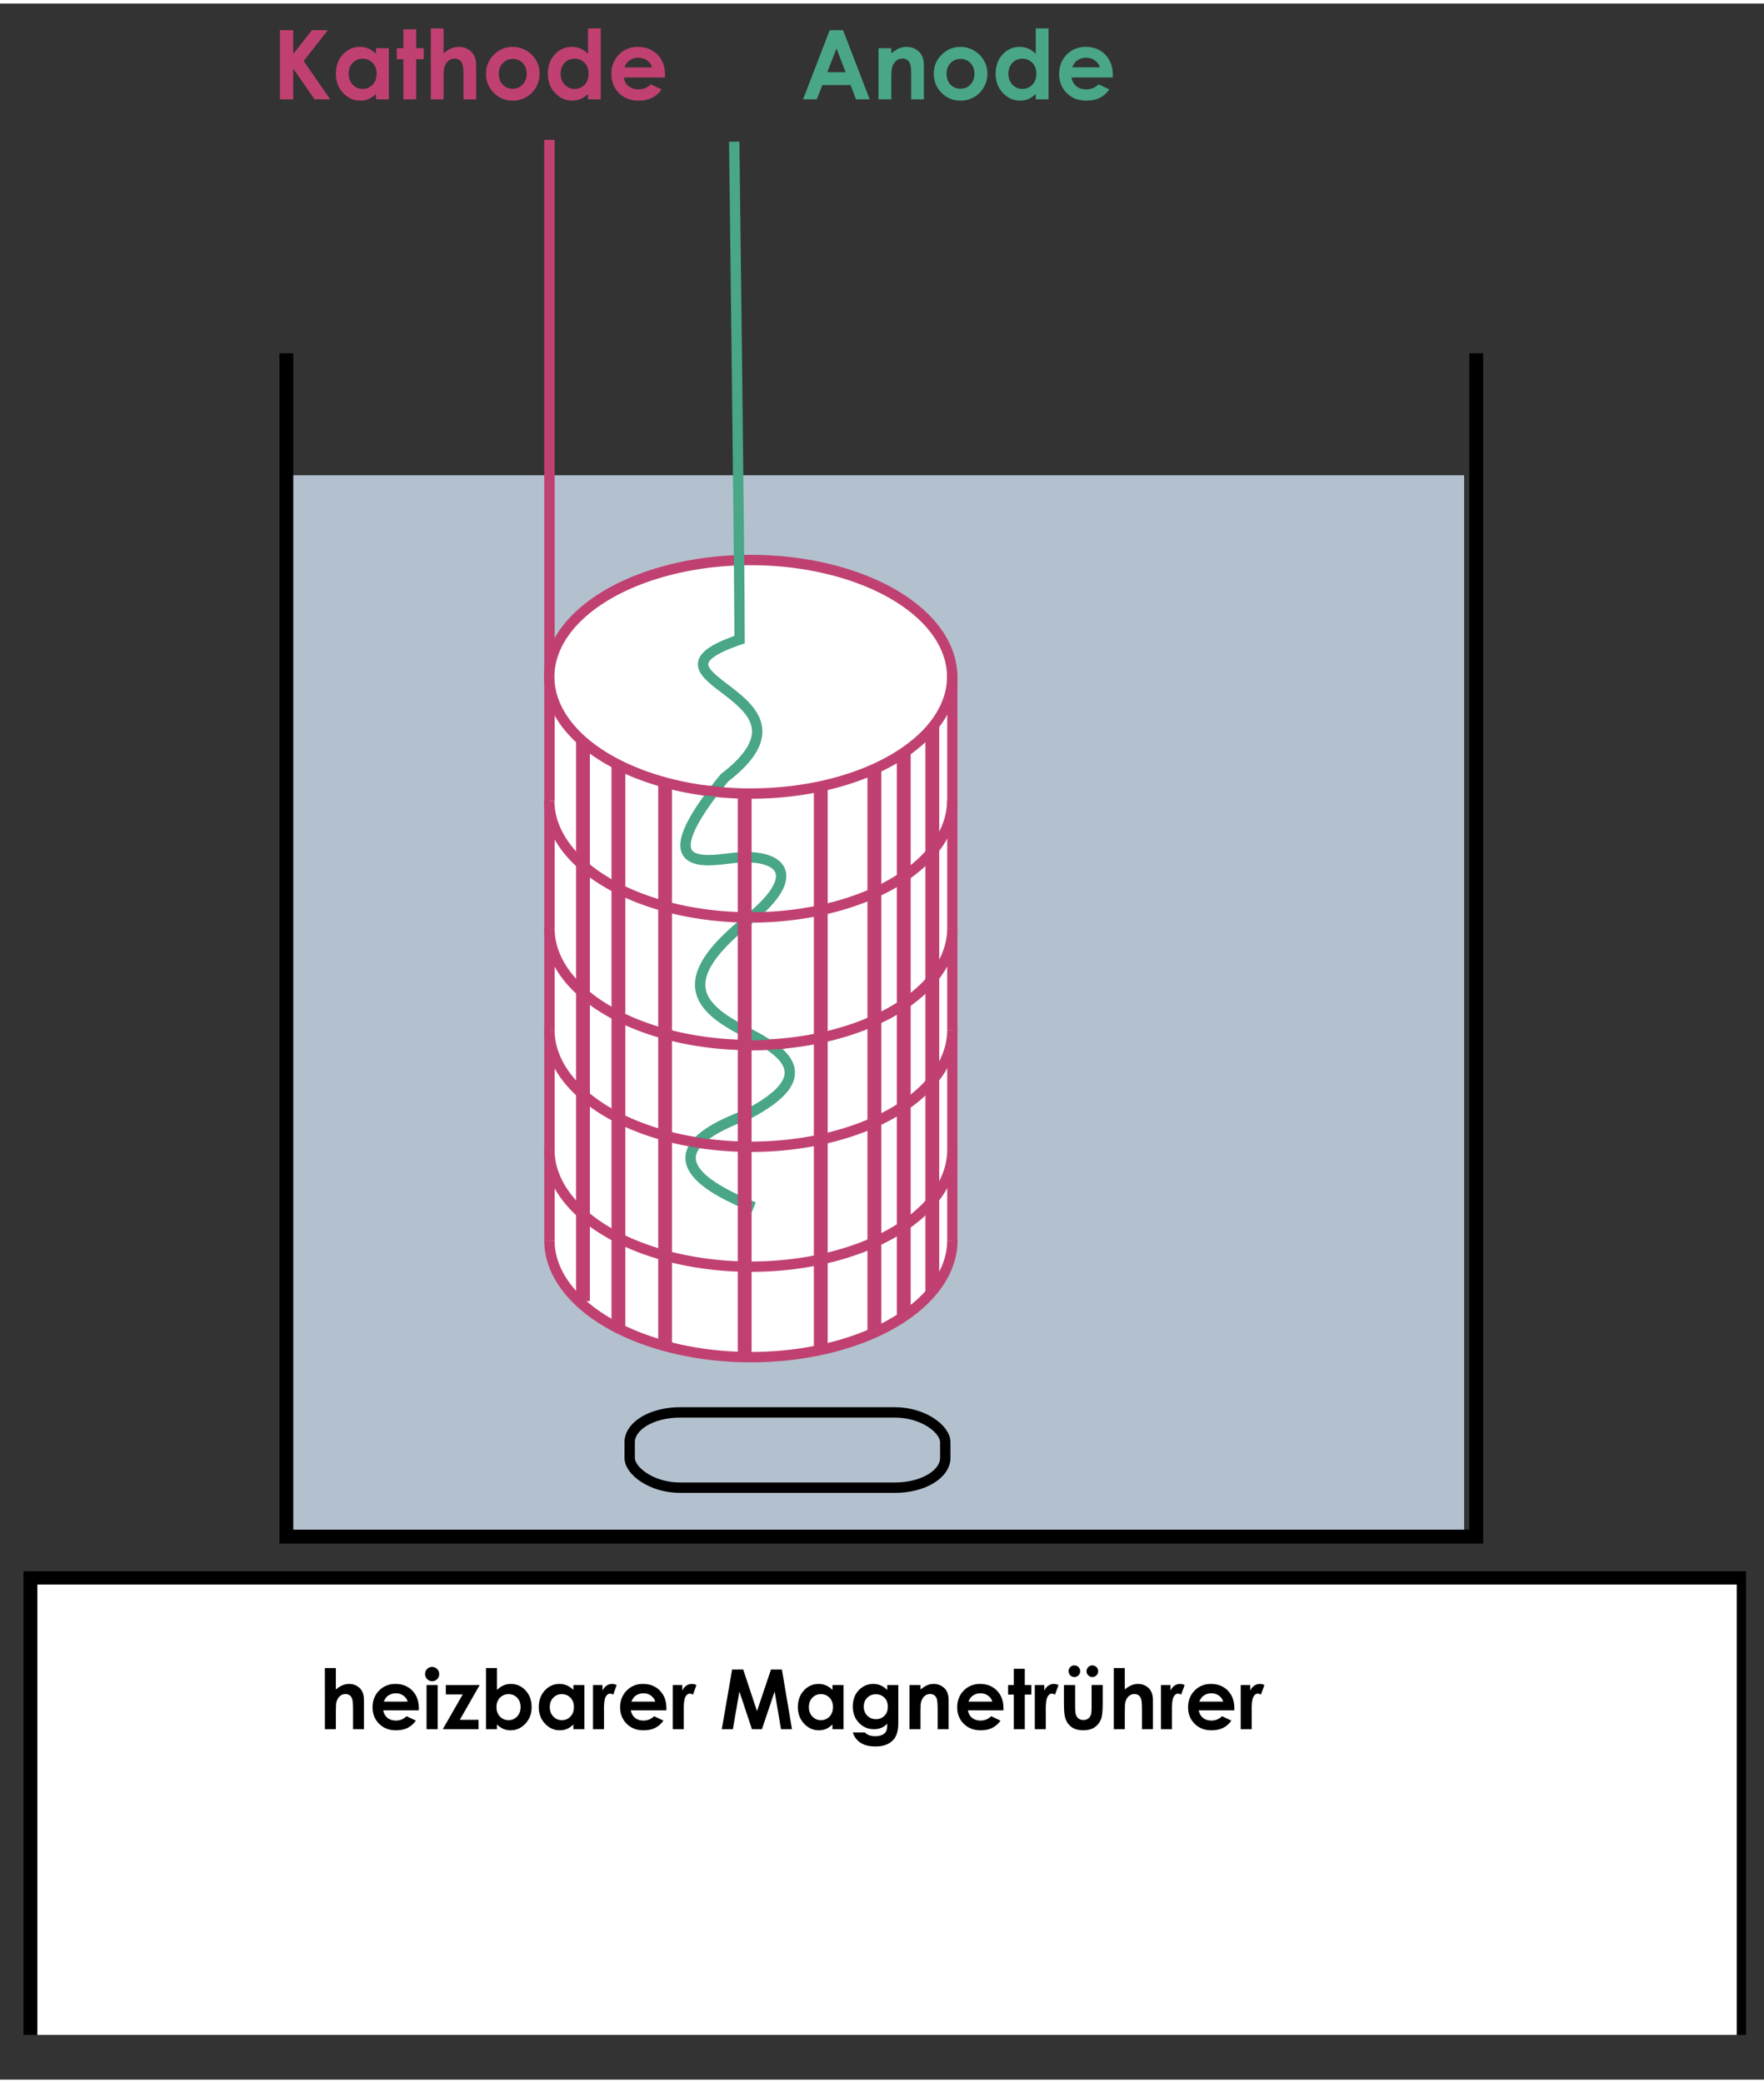 <?xml version="1.0" encoding="UTF-8" standalone="no"?>
<svg
   xmlns:svg="http://www.w3.org/2000/svg"
   xmlns="http://www.w3.org/2000/svg"
   version="1.1"
   width="255.12"
   height="301.18"
   viewBox="0 0 255 300"
   id="svg2">
  <rect x="0" y="0" width="255" height="300" fill="#333333" stroke="none"/>
  <defs
     id="defs4" />
  <g
     transform="translate(0,-0.001)"
     id="layer1">
    <path
       d="m 41.65,68.161 170.002,0 0,153.003 -170.002,0 0,-153.003 z"
       id="rect2852"
       style="fill:#b3c1ce;fill-opacity:1;stroke:none" />
    <rect
       width="57.806"
       height="81.671"
       x="79.412"
       y="98.005"
       id="rect4043"
       style="fill:#ffffff;fill-opacity:1;stroke:none" />
    <rect
       width="2"
       height="171.993"
       x="40.396"
       y="50.533"
       id="rect3674"
       style="fill:#000000;fill-opacity:1;stroke:none" />
    <rect
       width="2"
       height="171.993"
       x="212.398"
       y="50.533"
       id="rect3674-4"
       style="fill:#000000;fill-opacity:1;stroke:none" />
    <rect
       width="170.4"
       height="2"
       x="42.123"
       y="220.526"
       id="rect3674-4-0"
       style="fill:#000000;fill-opacity:1;stroke:none" />
    <rect
       width="1.508"
       height="159.047"
       x="78.672"
       y="19.69"
       id="rect3720"
       style="fill:#c04171;fill-opacity:1;stroke:none" />
    <path
       d="m 136.125,97.831 a 29.125,16.875 0 1 1 -58.25,0 29.125,16.875 0 1 1 58.25,0 z"
       transform="translate(1.523,-0.55)"
       id="path3722"
       style="fill:#ffffff;fill-opacity:1;stroke:#c04171;stroke-width:1.5;stroke-miterlimit:4;stroke-opacity:1;stroke-dasharray:none" />
    <path
       d="m 136.125,97.831 a 29.125,16.875 0 1 1 -58.25,-10e-7"
       transform="translate(1.523,17.35)"
       id="path3722-4"
       style="fill:#ffffff;fill-opacity:1;stroke:#c04171;stroke-width:1.5;stroke-miterlimit:4;stroke-opacity:1;stroke-dasharray:none" />
    <rect
       width="1.477"
       height="82.1"
       x="136.929"
       y="96.739"
       id="rect3720-8-8-2-4-5-5-1-1"
       style="fill:#c04171;fill-opacity:1;stroke:none" />
    <path
       d="m 136.125,97.831 a 29.125,16.875 0 1 1 -58.25,-10e-7"
       transform="translate(1.548,80.888)"
       id="path3722-4-5-2-7-6"
       style="fill:#ffffff;fill-opacity:1;stroke:#c04171;stroke-width:1.5;stroke-miterlimit:4;stroke-opacity:1;stroke-dasharray:none" />
    <path
       d="m 136.125,97.831 a 29.125,16.875 0 1 1 -58.25,-10e-7"
       transform="translate(1.548,67.813)"
       id="path3722-4-5-2-7"
       style="fill:#ffffff;fill-opacity:1;stroke:#c04171;stroke-width:1.5;stroke-miterlimit:4;stroke-opacity:1;stroke-dasharray:none" />
    <path
       d="m 136.125,97.831 a 29.125,16.875 0 1 1 -58.25,-10e-7"
       transform="translate(1.548,50.488)"
       id="path3722-4-5-2"
       style="fill:#ffffff;fill-opacity:1;stroke:#c04171;stroke-width:1.5;stroke-miterlimit:4;stroke-opacity:1;stroke-dasharray:none" />
    <path
       d="m 136.125,97.831 a 29.125,16.875 0 1 1 -58.25,-10e-7"
       transform="translate(1.548,35.788)"
       id="path3722-4-5"
       style="fill:#ffffff;fill-opacity:1;stroke:#c04171;stroke-width:1.5;stroke-miterlimit:4;stroke-opacity:1;stroke-dasharray:none" />
    <rect
       width="2"
       height="80.953"
       x="125.398"
       y="110.76"
       id="rect3720-8-8-2-4-5-5"
       style="fill:#c04171;fill-opacity:1;stroke:none" />
    <rect
       width="2"
       height="81.328"
       x="117.648"
       y="113.135"
       id="rect3720-8-8-2-4-5"
       style="fill:#c04171;fill-opacity:1;stroke:none" />
    <rect
       width="2"
       height="81.266"
       x="95.148"
       y="112.573"
       id="rect3720-8-8-2"
       style="fill:#c04171;fill-opacity:1;stroke:none" />
    <rect
       width="2"
       height="81.516"
       x="88.398"
       y="110.023"
       id="rect3720-8-8"
       style="fill:#c04171;fill-opacity:1;stroke:none" />
    <path
       d="m 83.273,106.448 2,0.616 0,80.437 -2,0 0,-81.053 z"
       id="rect3720-8"
       style="fill:#c04171;fill-opacity:1;stroke:none" />
    <rect
       width="2"
       height="81.312"
       x="129.648"
       y="108.323"
       id="rect3720-8-8-2-4-5-5-1"
       style="fill:#c04171;fill-opacity:1;stroke:none" />
    <path
       d="m 133.773,104.959 2,-0.619 0,81.07 -2,1.146 0,-81.596 z"
       id="rect3720-8-8-2-4-5-5-1-7"
       style="fill:#c04171;fill-opacity:1;stroke:none" />
    <rect
       width="45.625"
       height="10.875"
       rx="7.25"
       ry="4.312"
       x="91.023"
       y="203.581"
       id="rect4095"
       style="fill:none;stroke:#000000;stroke-width:1.5;stroke-miterlimit:4;stroke-opacity:1;stroke-dasharray:none;stroke-dashoffset:0" />
    <rect
       width="245.67"
       height="2"
       x="5.088"
       y="226.536"
       id="rect3674-4-0-2"
       style="fill:#000000;fill-opacity:1;stroke:none" />
    <rect
       width="2"
       height="66.999"
       x="250.398"
       y="226.536"
       id="rect3674-4-2"
       style="fill:#000000;fill-opacity:1;stroke:none" />
    <rect
       width="245.714"
       height="65.078"
       x="5.345"
       y="228.454"
       id="rect4171"
       style="fill:#ffffff;fill-opacity:1;stroke:none" />
    <rect
       width="2"
       height="66.999"
       x="3.398"
       y="226.536"
       id="rect3674-4-2-1"
       style="fill:#000000;fill-opacity:1;stroke:none" />
    <path
       d="m 108.966,173.93 c -5.701,-2.342 -16.82,-7.562 -0.972,-13.391 10.43,-5.392 5.745,-8.971 -0.088,-11.888 -7.275,-3.637 -10.506,-7.607 0.177,-16.175 8.485,-6.806 4.529,-9.729 -2.033,-9.016 -4.066,0.442 -12.64,2.21 -1.326,-11.579 15.89,-12.158 -14.737,-14.204 2.189,-19.973 0,-10.28 -0.775,-71.951 -0.775,-71.951"
       id="path4051-3"
       style="fill:none;stroke:#49a687;stroke-width:1.5;stroke-linecap:butt;stroke-linejoin:miter;stroke-miterlimit:4;stroke-opacity:1;stroke-dasharray:none" />
    <rect
       width="3.219"
       height="1.457"
       x="102.132"
       y="101.885"
       transform="matrix(0.994,0.108,0,1,0,0)"
       id="rect4163"
       style="fill:#c04171;fill-opacity:1;stroke:none" />
    <rect
       width="4.668"
       height="1.406"
       x="105.965"
       y="131.276"
       id="rect4165"
       style="fill:#c04171;fill-opacity:1;stroke:none" />
    <rect
       width="4.946"
       height="1.437"
       x="97.962"
       y="155.066"
       transform="matrix(0.999,-0.05,0.068,0.998,0,0)"
       id="rect4169"
       style="fill:#c04171;fill-opacity:1;stroke:none" />
    <rect
       width="2.696"
       height="1.45"
       x="123.091"
       y="146.982"
       transform="matrix(0.989,0.149,-0.149,0.989,0,0)"
       id="rect4173"
       style="fill:#c04171;fill-opacity:1;stroke:none" />
    <rect
       width="2"
       height="81.266"
       x="106.648"
       y="114.198"
       id="rect3720-8-8-2-4"
       style="fill:#c04171;fill-opacity:1;stroke:none" />
    <g
       transform="translate(321.148,-38)"
       id="flowRoot4175"
       style="font-size:15px;font-style:normal;font-variant:normal;font-weight:normal;font-stretch:normal;text-align:start;line-height:125%;writing-mode:lr-tb;text-anchor:start;fill:#000000;fill-opacity:1;stroke:none;font-family:Times New Roman;-inkscape-font-specification:Times New Roman">
      <path
         d="m -274.186,278.519 1.588,0 0,3.105 c 0.312,-0.27 0.627,-0.472 0.943,-0.606 0.316,-0.135 0.637,-0.202 0.961,-0.202 0.633,0 1.166,0.219 1.6,0.656 0.371,0.379 0.557,0.936 0.557,1.67 l 0,4.213 -1.576,0 0,-2.795 c -1e-5,-0.738 -0.035,-1.238 -0.105,-1.5 -0.07,-0.262 -0.19,-0.457 -0.36,-0.586 -0.17,-0.129 -0.38,-0.193 -0.63,-0.193 -0.324,10e-6 -0.603,0.107 -0.835,0.322 -0.232,0.215 -0.394,0.508 -0.483,0.879 -0.047,0.191 -0.07,0.629 -0.07,1.312 l 0,2.561 -1.588,0 z"
         id="path4239"
         style="font-size:12px;font-weight:bold;font-family:Century Gothic;-inkscape-font-specification:Century Gothic Bold" />
      <path
         d="m -260.609,284.63 -5.139,0 c 0.074,0.453 0.272,0.813 0.595,1.081 0.322,0.268 0.733,0.401 1.233,0.401 0.598,0 1.111,-0.209 1.541,-0.627 l 1.348,0.633 c -0.336,0.477 -0.738,0.829 -1.207,1.058 -0.469,0.229 -1.025,0.343 -1.67,0.343 -1,0 -1.814,-0.315 -2.443,-0.946 -0.629,-0.631 -0.943,-1.421 -0.943,-2.37 0,-0.973 0.313,-1.78 0.94,-2.423 0.627,-0.643 1.413,-0.964 2.358,-0.964 1.004,0 1.82,0.321 2.449,0.964 0.629,0.643 0.943,1.491 0.943,2.546 z m -1.605,-1.26 c -0.105,-0.355 -0.313,-0.645 -0.624,-0.867 -0.311,-0.223 -0.671,-0.334 -1.081,-0.334 -0.445,10e-6 -0.836,0.125 -1.172,0.375 -0.211,0.156 -0.406,0.432 -0.586,0.826 z"
         id="path4241"
         style="font-size:12px;font-weight:bold;font-family:Century Gothic;-inkscape-font-specification:Century Gothic Bold" />
      <path
         d="m -258.682,278.355 c 0.281,1e-5 0.522,0.102 0.724,0.305 0.201,0.203 0.302,0.449 0.302,0.738 0,0.285 -0.1,0.528 -0.299,0.729 -0.199,0.201 -0.438,0.302 -0.715,0.302 -0.285,0 -0.528,-0.103 -0.729,-0.308 -0.201,-0.205 -0.302,-0.454 -0.302,-0.747 0,-0.281 0.1,-0.521 0.299,-0.721 0.199,-0.199 0.439,-0.299 0.721,-0.299 z m -0.803,2.625 1.605,0 0,6.375 -1.605,0 z"
         id="path4243"
         style="font-size:12px;font-weight:bold;font-family:Century Gothic;-inkscape-font-specification:Century Gothic Bold" />
      <path
         d="m -256.701,280.98 4.893,0 -2.871,5.021 2.707,0 0,1.354 -5.168,0 2.883,-5.021 -2.443,0 z"
         id="path4245"
         style="font-size:12px;font-weight:bold;font-family:Century Gothic;-inkscape-font-specification:Century Gothic Bold" />
      <path
         d="m -249.307,278.519 0,3.164 c 0.289,-0.289 0.602,-0.506 0.938,-0.65 0.336,-0.145 0.695,-0.217 1.078,-0.217 0.832,0 1.539,0.314 2.121,0.943 0.582,0.629 0.873,1.436 0.873,2.42 -10e-6,0.949 -0.301,1.743 -0.902,2.382 -0.602,0.639 -1.314,0.958 -2.139,0.958 -0.367,0 -0.709,-0.065 -1.025,-0.196 -0.316,-0.131 -0.631,-0.345 -0.943,-0.642 l 0,0.674 -1.588,0 0,-8.836 z m 1.682,3.773 c -0.504,0 -0.922,0.172 -1.254,0.516 -0.332,0.344 -0.498,0.793 -0.498,1.348 -1e-5,0.566 0.166,1.024 0.498,1.374 0.332,0.35 0.75,0.524 1.254,0.524 0.488,0 0.899,-0.178 1.233,-0.533 0.334,-0.355 0.501,-0.809 0.501,-1.359 -10e-6,-0.547 -0.164,-0.995 -0.492,-1.345 -0.328,-0.35 -0.742,-0.524 -1.242,-0.524 z"
         id="path4247"
         style="font-size:12px;font-weight:bold;font-family:Century Gothic;-inkscape-font-specification:Century Gothic Bold" />
      <path
         d="m -238.262,280.98 1.594,0 0,6.375 -1.594,0 0,-0.674 c -0.312,0.297 -0.626,0.511 -0.94,0.642 -0.314,0.131 -0.655,0.196 -1.022,0.196 -0.824,0 -1.537,-0.319 -2.139,-0.958 -0.602,-0.639 -0.902,-1.433 -0.902,-2.382 -10e-6,-0.984 0.291,-1.791 0.873,-2.42 0.582,-0.629 1.289,-0.943 2.121,-0.943 0.383,0 0.742,0.072 1.078,0.217 0.336,0.145 0.646,0.361 0.932,0.65 z m -1.682,1.312 c -0.496,0 -0.908,0.175 -1.236,0.524 -0.328,0.35 -0.492,0.798 -0.492,1.345 -10e-6,0.551 0.167,1.004 0.501,1.359 0.334,0.355 0.745,0.533 1.233,0.533 0.504,0 0.922,-0.175 1.254,-0.524 0.332,-0.35 0.498,-0.808 0.498,-1.374 0,-0.555 -0.166,-1.004 -0.498,-1.348 -0.332,-0.344 -0.752,-0.516 -1.26,-0.516 z"
         id="path4249"
         style="font-size:12px;font-weight:bold;font-family:Century Gothic;-inkscape-font-specification:Century Gothic Bold" />
      <path
         d="m -235.426,280.98 1.371,0 0,0.803 c 0.148,-0.316 0.346,-0.557 0.592,-0.721 0.246,-0.164 0.516,-0.246 0.809,-0.246 0.207,0 0.424,0.055 0.65,0.164 l -0.498,1.377 c -0.188,-0.094 -0.342,-0.141 -0.463,-0.141 -0.246,0 -0.454,0.152 -0.624,0.457 -0.17,0.305 -0.255,0.902 -0.255,1.793 l 0.006,0.311 0,2.578 -1.588,0 z"
         id="path4251"
         style="font-size:12px;font-weight:bold;font-family:Century Gothic;-inkscape-font-specification:Century Gothic Bold" />
      <path
         d="m -224.82,284.63 -5.139,0 c 0.074,0.453 0.272,0.813 0.595,1.081 0.322,0.268 0.733,0.401 1.233,0.401 0.598,0 1.111,-0.209 1.541,-0.627 l 1.348,0.633 c -0.336,0.477 -0.738,0.829 -1.207,1.058 -0.469,0.229 -1.025,0.343 -1.67,0.343 -1,0 -1.814,-0.315 -2.443,-0.946 -0.629,-0.631 -0.943,-1.421 -0.943,-2.37 0,-0.973 0.313,-1.78 0.94,-2.423 0.627,-0.643 1.413,-0.964 2.358,-0.964 1.004,0 1.82,0.321 2.449,0.964 0.629,0.643 0.943,1.491 0.943,2.546 z m -1.605,-1.26 c -0.105,-0.355 -0.313,-0.645 -0.624,-0.867 -0.311,-0.223 -0.671,-0.334 -1.081,-0.334 -0.445,10e-6 -0.836,0.125 -1.172,0.375 -0.211,0.156 -0.406,0.432 -0.586,0.826 z"
         id="path4253"
         style="font-size:12px;font-weight:bold;font-family:Century Gothic;-inkscape-font-specification:Century Gothic Bold" />
      <path
         d="m -223.895,280.98 1.371,0 0,0.803 c 0.148,-0.316 0.346,-0.557 0.592,-0.721 0.246,-0.164 0.516,-0.246 0.809,-0.246 0.207,0 0.424,0.055 0.65,0.164 l -0.498,1.377 c -0.188,-0.094 -0.342,-0.141 -0.463,-0.141 -0.246,0 -0.454,0.152 -0.624,0.457 -0.17,0.305 -0.255,0.902 -0.255,1.793 l 0.006,0.311 0,2.578 -1.588,0 z"
         id="path4255"
         style="font-size:12px;font-weight:bold;font-family:Century Gothic;-inkscape-font-specification:Century Gothic Bold" />
      <path
         d="m -215.316,278.736 1.605,0 1.992,6.012 2.021,-6.012 1.582,0 1.453,8.619 -1.582,0 -0.926,-5.443 -1.834,5.443 -1.447,0 -1.811,-5.443 -0.943,5.443 -1.6,0 z"
         id="path4257"
         style="font-size:12px;font-weight:bold;font-family:Century Gothic;-inkscape-font-specification:Century Gothic Bold" />
      <path
         d="m -200.809,280.98 1.594,0 0,6.375 -1.594,0 0,-0.674 c -0.313,0.297 -0.626,0.511 -0.94,0.642 -0.314,0.131 -0.655,0.196 -1.022,0.196 -0.824,0 -1.537,-0.319 -2.139,-0.958 -0.602,-0.639 -0.902,-1.433 -0.902,-2.382 0,-0.984 0.291,-1.791 0.873,-2.42 0.582,-0.629 1.289,-0.943 2.121,-0.943 0.383,0 0.742,0.072 1.078,0.217 0.336,0.145 0.646,0.361 0.932,0.65 z m -1.682,1.312 c -0.496,0 -0.908,0.175 -1.236,0.524 -0.328,0.35 -0.492,0.798 -0.492,1.345 0,0.551 0.167,1.004 0.501,1.359 0.334,0.355 0.745,0.533 1.233,0.533 0.504,0 0.922,-0.175 1.254,-0.524 0.332,-0.35 0.498,-0.808 0.498,-1.374 -1e-5,-0.555 -0.166,-1.004 -0.498,-1.348 -0.332,-0.344 -0.752,-0.516 -1.26,-0.516 z"
         id="path4259"
         style="font-size:12px;font-weight:bold;font-family:Century Gothic;-inkscape-font-specification:Century Gothic Bold" />
      <path
         d="m -192.887,280.98 1.594,0 0,5.461 c -1e-5,1.078 -0.217,1.871 -0.65,2.379 -0.582,0.688 -1.459,1.031 -2.631,1.031 -0.625,0 -1.15,-0.078 -1.576,-0.234 -0.426,-0.156 -0.785,-0.386 -1.078,-0.688 -0.293,-0.303 -0.51,-0.671 -0.65,-1.104 l 1.764,0 c 0.156,0.18 0.357,0.315 0.604,0.407 0.246,0.092 0.537,0.138 0.873,0.138 0.43,0 0.775,-0.066 1.037,-0.199 0.262,-0.133 0.446,-0.305 0.554,-0.516 0.107,-0.211 0.161,-0.574 0.161,-1.09 -0.281,0.281 -0.576,0.483 -0.885,0.606 -0.309,0.123 -0.658,0.185 -1.049,0.185 -0.855,0 -1.578,-0.309 -2.168,-0.926 -0.59,-0.617 -0.885,-1.398 -0.885,-2.344 0,-1.012 0.312,-1.824 0.938,-2.438 0.566,-0.555 1.242,-0.832 2.027,-0.832 0.367,0 0.714,0.067 1.04,0.202 0.326,0.135 0.653,0.356 0.981,0.665 z m -1.658,1.33 c -0.504,0 -0.92,0.169 -1.248,0.507 -0.328,0.338 -0.492,0.763 -0.492,1.274 0,0.531 0.168,0.967 0.504,1.307 0.336,0.34 0.758,0.51 1.266,0.51 0.496,0 0.905,-0.166 1.228,-0.498 0.322,-0.332 0.483,-0.768 0.483,-1.307 0,-0.531 -0.162,-0.963 -0.486,-1.295 -0.324,-0.332 -0.742,-0.498 -1.254,-0.498 z"
         id="path4261"
         style="font-size:12px;font-weight:bold;font-family:Century Gothic;-inkscape-font-specification:Century Gothic Bold" />
      <path
         d="m -189.676,280.98 1.594,0 0,0.65 c 0.363,-0.305 0.692,-0.517 0.987,-0.636 0.295,-0.119 0.597,-0.179 0.905,-0.179 0.633,0 1.17,0.221 1.611,0.662 0.371,0.375 0.557,0.93 0.557,1.664 l 0,4.213 -1.582,0 0,-2.795 c 0,-0.762 -0.034,-1.268 -0.103,-1.518 -0.068,-0.25 -0.188,-0.44 -0.357,-0.571 -0.17,-0.131 -0.38,-0.196 -0.63,-0.196 -0.324,10e-6 -0.603,0.108 -0.835,0.325 -0.232,0.217 -0.394,0.517 -0.483,0.899 -0.047,0.199 -0.07,0.631 -0.07,1.295 l 0,2.561 -1.594,0 z"
         id="path4263"
         style="font-size:12px;font-weight:bold;font-family:Century Gothic;-inkscape-font-specification:Century Gothic Bold" />
      <path
         d="m -176.094,284.63 -5.139,0 c 0.074,0.453 0.272,0.813 0.595,1.081 0.322,0.268 0.733,0.401 1.233,0.401 0.598,0 1.111,-0.209 1.541,-0.627 l 1.348,0.633 c -0.336,0.477 -0.738,0.829 -1.207,1.058 -0.469,0.229 -1.025,0.343 -1.67,0.343 -1,0 -1.814,-0.315 -2.443,-0.946 -0.629,-0.631 -0.943,-1.421 -0.943,-2.37 0,-0.973 0.313,-1.78 0.94,-2.423 0.627,-0.643 1.413,-0.964 2.358,-0.964 1.004,0 1.82,0.321 2.449,0.964 0.629,0.643 0.943,1.491 0.943,2.546 z m -1.605,-1.26 c -0.105,-0.355 -0.313,-0.645 -0.624,-0.867 -0.311,-0.223 -0.671,-0.334 -1.081,-0.334 -0.445,10e-6 -0.836,0.125 -1.172,0.375 -0.211,0.156 -0.406,0.432 -0.586,0.826 z"
         id="path4265"
         style="font-size:12px;font-weight:bold;font-family:Century Gothic;-inkscape-font-specification:Century Gothic Bold" />
      <path
         d="m -174.6,278.63 1.594,0 0,2.35 0.949,0 0,1.377 -0.949,0 0,4.998 -1.594,0 0,-4.998 -0.82,0 0,-1.377 0.82,0 z"
         id="path4267"
         style="font-size:12px;font-weight:bold;font-family:Century Gothic;-inkscape-font-specification:Century Gothic Bold" />
      <path
         d="m -171.559,280.98 1.371,0 0,0.803 c 0.148,-0.316 0.346,-0.557 0.592,-0.721 0.246,-0.164 0.516,-0.246 0.809,-0.246 0.207,0 0.424,0.055 0.65,0.164 l -0.498,1.377 c -0.188,-0.094 -0.342,-0.141 -0.463,-0.141 -0.246,0 -0.454,0.152 -0.624,0.457 -0.17,0.305 -0.255,0.902 -0.255,1.793 l 0.006,0.311 0,2.578 -1.588,0 z"
         id="path4269"
         style="font-size:12px;font-weight:bold;font-family:Century Gothic;-inkscape-font-specification:Century Gothic Bold" />
      <path
         d="m -167.346,280.98 1.617,0 0,3.07 c 0,0.598 0.041,1.013 0.123,1.245 0.082,0.232 0.214,0.413 0.396,0.542 0.182,0.129 0.405,0.193 0.671,0.193 0.266,0 0.491,-0.064 0.677,-0.19 0.186,-0.127 0.323,-0.313 0.413,-0.56 0.066,-0.184 0.1,-0.576 0.1,-1.178 l 0,-3.123 1.605,0 0,2.701 c -1e-5,1.113 -0.088,1.875 -0.264,2.285 -0.215,0.5 -0.531,0.884 -0.949,1.151 -0.418,0.268 -0.949,0.401 -1.594,0.401 -0.699,0 -1.265,-0.156 -1.696,-0.469 -0.432,-0.312 -0.735,-0.748 -0.911,-1.307 -0.125,-0.387 -0.188,-1.09 -0.188,-2.109 z m 1.506,-2.842 c 0.234,10e-6 0.434,0.082 0.598,0.246 0.164,0.164 0.246,0.361 0.246,0.592 -1e-5,0.234 -0.082,0.434 -0.246,0.598 -0.164,0.164 -0.363,0.246 -0.598,0.246 -0.23,10e-6 -0.428,-0.082 -0.592,-0.246 -0.164,-0.164 -0.246,-0.363 -0.246,-0.598 -1e-5,-0.23 0.082,-0.428 0.246,-0.592 0.164,-0.164 0.361,-0.246 0.592,-0.246 z m 2.596,0 c 0.234,10e-6 0.434,0.082 0.598,0.246 0.164,0.164 0.246,0.361 0.246,0.592 -1e-5,0.234 -0.082,0.434 -0.246,0.598 -0.164,0.164 -0.363,0.246 -0.598,0.246 -0.23,10e-6 -0.428,-0.082 -0.592,-0.246 -0.164,-0.164 -0.246,-0.363 -0.246,-0.598 -1e-5,-0.23 0.082,-0.428 0.246,-0.592 0.164,-0.164 0.361,-0.246 0.592,-0.246 z"
         id="path4271"
         style="font-size:12px;font-weight:bold;font-family:Century Gothic;-inkscape-font-specification:Century Gothic Bold" />
      <path
         d="m -160.139,278.519 1.588,0 0,3.105 c 0.312,-0.27 0.627,-0.472 0.943,-0.606 0.316,-0.135 0.637,-0.202 0.961,-0.202 0.633,0 1.166,0.219 1.6,0.656 0.371,0.379 0.557,0.936 0.557,1.67 l 0,4.213 -1.576,0 0,-2.795 c 0,-0.738 -0.035,-1.238 -0.105,-1.5 -0.07,-0.262 -0.19,-0.457 -0.36,-0.586 -0.17,-0.129 -0.38,-0.193 -0.63,-0.193 -0.324,10e-6 -0.603,0.107 -0.835,0.322 -0.232,0.215 -0.394,0.508 -0.483,0.879 -0.047,0.191 -0.07,0.629 -0.07,1.312 l 0,2.561 -1.588,0 z"
         id="path4273"
         style="font-size:12px;font-weight:bold;font-family:Century Gothic;-inkscape-font-specification:Century Gothic Bold" />
      <path
         d="m -153.324,280.98 1.371,0 0,0.803 c 0.148,-0.316 0.346,-0.557 0.592,-0.721 0.246,-0.164 0.516,-0.246 0.809,-0.246 0.207,0 0.424,0.055 0.65,0.164 l -0.498,1.377 c -0.188,-0.094 -0.342,-0.141 -0.463,-0.141 -0.246,0 -0.454,0.152 -0.624,0.457 -0.17,0.305 -0.255,0.902 -0.255,1.793 l 0.006,0.311 0,2.578 -1.588,0 z"
         id="path4275"
         style="font-size:12px;font-weight:bold;font-family:Century Gothic;-inkscape-font-specification:Century Gothic Bold" />
      <path
         d="m -142.719,284.63 -5.139,0 c 0.074,0.453 0.272,0.813 0.595,1.081 0.322,0.268 0.733,0.401 1.233,0.401 0.598,0 1.111,-0.209 1.541,-0.627 l 1.348,0.633 c -0.336,0.477 -0.738,0.829 -1.207,1.058 -0.469,0.229 -1.025,0.343 -1.67,0.343 -1,0 -1.814,-0.315 -2.443,-0.946 -0.629,-0.631 -0.943,-1.421 -0.943,-2.37 0,-0.973 0.313,-1.78 0.94,-2.423 0.627,-0.643 1.413,-0.964 2.358,-0.964 1.004,0 1.82,0.321 2.449,0.964 0.629,0.643 0.943,1.491 0.943,2.546 z m -1.605,-1.26 c -0.105,-0.355 -0.313,-0.645 -0.624,-0.867 -0.311,-0.223 -0.671,-0.334 -1.081,-0.334 -0.445,10e-6 -0.836,0.125 -1.172,0.375 -0.211,0.156 -0.406,0.432 -0.586,0.826 z"
         id="path4277"
         style="font-size:12px;font-weight:bold;font-family:Century Gothic;-inkscape-font-specification:Century Gothic Bold" />
      <path
         d="m -141.793,280.98 1.371,0 0,0.803 c 0.148,-0.316 0.346,-0.557 0.592,-0.721 0.246,-0.164 0.516,-0.246 0.809,-0.246 0.207,0 0.424,0.055 0.65,0.164 l -0.498,1.377 c -0.188,-0.094 -0.342,-0.141 -0.463,-0.141 -0.246,0 -0.454,0.152 -0.624,0.457 -0.17,0.305 -0.255,0.902 -0.255,1.793 l 0.006,0.311 0,2.578 -1.588,0 z"
         id="path4279"
         style="font-size:12px;font-weight:bold;font-family:Century Gothic;-inkscape-font-specification:Century Gothic Bold" />
    </g>
    <g
       transform="matrix(1.16,0,0,1.16,-7.158,-0.573)"
       id="text4183"
       style="font-size:15px;font-style:normal;font-variant:normal;font-weight:normal;font-stretch:normal;text-align:start;line-height:125%;writing-mode:lr-tb;text-anchor:start;fill:#c04171;fill-opacity:1;stroke:none;font-family:Times New Roman;-inkscape-font-specification:Times New Roman">
      <path
         d="m 41.055,3.804 1.658,0 0,2.965 2.338,-2.965 1.975,0 -3.012,3.844 3.305,4.775 -1.945,0 -2.66,-3.826 0,3.826 -1.658,0 z"
         id="path4213"
         style="font-size:12px;font-weight:bold;fill:#c04171;font-family:Century Gothic;-inkscape-font-specification:Century Gothic Bold" />
      <path
         d="m 53.031,6.048 1.594,0 0,6.375 -1.594,0 0,-0.674 c -0.313,0.297 -0.626,0.511 -0.94,0.642 -0.314,0.131 -0.655,0.196 -1.022,0.196 -0.824,0 -1.537,-0.319 -2.139,-0.958 -0.602,-0.639 -0.902,-1.433 -0.902,-2.382 0,-0.984 0.291,-1.791 0.873,-2.42 0.582,-0.629 1.289,-0.943 2.121,-0.943 0.383,6.5e-6 0.742,0.072 1.078,0.217 0.336,0.145 0.646,0.361 0.932,0.65 z m -1.682,1.312 c -0.496,5.1e-6 -0.908,0.175 -1.236,0.524 -0.328,0.35 -0.492,0.798 -0.492,1.345 -2e-6,0.551 0.167,1.004 0.501,1.359 0.334,0.355 0.745,0.533 1.233,0.533 0.504,1e-6 0.922,-0.175 1.254,-0.524 0.332,-0.35 0.498,-0.808 0.498,-1.374 -6e-6,-0.555 -0.166,-1.004 -0.498,-1.348 -0.332,-0.344 -0.752,-0.516 -1.26,-0.516 z"
         id="path4215"
         style="font-size:12px;font-weight:bold;fill:#c04171;font-family:Century Gothic;-inkscape-font-specification:Century Gothic Bold" />
      <path
         d="m 56.436,3.699 1.594,0 0,2.35 0.949,0 0,1.377 -0.949,0 0,4.998 -1.594,0 0,-4.998 -0.82,0 0,-1.377 0.82,0 z"
         id="path4217"
         style="font-size:12px;font-weight:bold;fill:#c04171;font-family:Century Gothic;-inkscape-font-specification:Century Gothic Bold" />
      <path
         d="m 59.858,3.587 1.588,0 0,3.105 c 0.312,-0.27 0.627,-0.472 0.943,-0.606 0.316,-0.135 0.637,-0.202 0.961,-0.202 0.633,6.5e-6 1.166,0.219 1.6,0.656 0.371,0.379 0.557,0.936 0.557,1.67 l 0,4.213 -1.576,0 0,-2.795 c -5e-6,-0.738 -0.035,-1.238 -0.105,-1.5 C 63.754,7.867 63.634,7.671 63.464,7.542 63.294,7.413 63.084,7.349 62.834,7.349 c -0.324,5.1e-6 -0.603,0.107 -0.835,0.322 -0.232,0.215 -0.394,0.508 -0.483,0.879 -0.047,0.191 -0.07,0.629 -0.07,1.312 l 0,2.561 -1.588,0 z"
         id="path4219"
         style="font-size:12px;font-weight:bold;fill:#c04171;font-family:Century Gothic;-inkscape-font-specification:Century Gothic Bold" />
      <path
         d="m 70.041,5.884 c 0.602,6.5e-6 1.167,0.15 1.696,0.451 0.529,0.301 0.942,0.709 1.239,1.225 0.297,0.516 0.445,1.072 0.445,1.67 -8e-6,0.602 -0.149,1.164 -0.448,1.688 -0.299,0.523 -0.706,0.933 -1.222,1.228 -0.516,0.295 -1.084,0.442 -1.705,0.442 -0.914,0 -1.694,-0.325 -2.341,-0.976 -0.646,-0.65 -0.97,-1.44 -0.97,-2.37 -1e-6,-0.996 0.365,-1.826 1.096,-2.49 0.641,-0.578 1.377,-0.867 2.209,-0.867 z m 0.023,1.506 c -0.496,5e-6 -0.909,0.173 -1.239,0.519 -0.33,0.346 -0.495,0.788 -0.495,1.327 -2e-6,0.555 0.163,1.004 0.489,1.348 0.326,0.344 0.739,0.516 1.239,0.516 0.5,1e-6 0.916,-0.174 1.248,-0.521 C 71.639,10.23 71.805,9.783 71.805,9.236 71.805,8.689 71.642,8.244 71.316,7.903 70.989,7.561 70.572,7.39 70.065,7.39 z"
         id="path4221"
         style="font-size:12px;font-weight:bold;fill:#c04171;font-family:Century Gothic;-inkscape-font-specification:Century Gothic Bold" />
      <path
         d="m 79.445,3.587 1.594,0 0,8.836 -1.594,0 0,-0.674 c -0.313,0.297 -0.626,0.511 -0.94,0.642 -0.314,0.131 -0.655,0.196 -1.022,0.196 -0.824,0 -1.537,-0.319 -2.139,-0.958 -0.602,-0.639 -0.902,-1.433 -0.902,-2.382 -1e-6,-0.984 0.291,-1.791 0.873,-2.42 0.582,-0.629 1.289,-0.943 2.121,-0.943 0.383,6.5e-6 0.742,0.072 1.078,0.217 0.336,0.145 0.646,0.361 0.932,0.65 z m -1.682,3.773 c -0.496,5.1e-6 -0.908,0.175 -1.236,0.524 -0.328,0.35 -0.492,0.798 -0.492,1.345 -2e-6,0.551 0.167,1.004 0.501,1.359 0.334,0.355 0.745,0.533 1.233,0.533 0.504,1e-6 0.922,-0.175 1.254,-0.524 0.332,-0.35 0.498,-0.808 0.498,-1.374 -6e-6,-0.555 -0.166,-1.004 -0.498,-1.348 -0.332,-0.344 -0.752,-0.516 -1.26,-0.516 z"
         id="path4223"
         style="font-size:12px;font-weight:bold;fill:#c04171;font-family:Century Gothic;-inkscape-font-specification:Century Gothic Bold" />
      <path
         d="m 89.043,9.699 -5.139,0 c 0.074,0.453 0.272,0.813 0.595,1.081 0.322,0.268 0.733,0.401 1.233,0.401 0.598,10e-7 1.111,-0.209 1.541,-0.627 l 1.348,0.633 c -0.336,0.477 -0.738,0.829 -1.207,1.058 -0.469,0.229 -1.025,0.343 -1.67,0.343 -1,0 -1.814,-0.315 -2.443,-0.946 -0.629,-0.631 -0.943,-1.421 -0.943,-2.37 -1e-6,-0.973 0.313,-1.78 0.94,-2.423 0.627,-0.643 1.413,-0.964 2.358,-0.964 1.004,6.5e-6 1.82,0.321 2.449,0.964 0.629,0.643 0.943,1.491 0.943,2.546 z M 87.438,8.439 C 87.332,8.083 87.124,7.794 86.814,7.572 86.503,7.349 86.143,7.238 85.733,7.238 c -0.445,5.2e-6 -0.836,0.125 -1.172,0.375 -0.211,0.156 -0.406,0.432 -0.586,0.826 z"
         id="path4225"
         style="font-size:12px;font-weight:bold;fill:#c04171;font-family:Century Gothic;-inkscape-font-specification:Century Gothic Bold" />
    </g>
    <g
       transform="matrix(1.16,0,0,1.16,-15.158,-0.573)"
       id="text4183-6"
       style="font-size:15px;font-style:normal;font-variant:normal;font-weight:normal;font-stretch:normal;text-align:start;line-height:125%;writing-mode:lr-tb;text-anchor:start;fill:#49a687;fill-opacity:1;stroke:none;font-family:Times New Roman;-inkscape-font-specification:Times New Roman">
      <path
         d="m 116.466,3.804 1.664,0 3.316,8.619 -1.705,0 -0.674,-1.775 -3.516,0 -0.703,1.775 -1.705,0 z m 0.844,2.285 -1.148,2.959 2.291,0 z"
         id="path4228"
         style="font-size:12px;font-weight:bold;fill:#49a687;font-family:Century Gothic;-inkscape-font-specification:Century Gothic Bold" />
      <path
         d="m 122.548,6.048 1.594,0 0,0.65 c 0.363,-0.305 0.692,-0.517 0.987,-0.636 0.295,-0.119 0.597,-0.179 0.905,-0.179 0.633,6.5e-6 1.17,0.221 1.611,0.662 0.371,0.375 0.557,0.93 0.557,1.664 l 0,4.213 -1.582,0 0,-2.795 c -1e-5,-0.762 -0.034,-1.268 -0.103,-1.518 -0.068,-0.25 -0.188,-0.44 -0.357,-0.571 -0.17,-0.131 -0.38,-0.196 -0.63,-0.196 -0.324,5.1e-6 -0.603,0.108 -0.835,0.325 -0.232,0.217 -0.394,0.517 -0.483,0.899 -0.047,0.199 -0.07,0.631 -0.07,1.295 l 0,2.561 -1.594,0 z"
         id="path4230"
         style="font-size:12px;font-weight:bold;fill:#49a687;font-family:Century Gothic;-inkscape-font-specification:Century Gothic Bold" />
      <path
         d="m 132.738,5.884 c 0.602,6.5e-6 1.167,0.15 1.696,0.451 0.529,0.301 0.942,0.709 1.239,1.225 0.297,0.516 0.445,1.072 0.445,1.67 -1e-5,0.602 -0.149,1.164 -0.448,1.688 -0.299,0.523 -0.706,0.933 -1.222,1.228 -0.516,0.295 -1.084,0.442 -1.705,0.442 -0.914,-1e-6 -1.694,-0.325 -2.341,-0.976 -0.646,-0.65 -0.97,-1.44 -0.97,-2.37 0,-0.996 0.365,-1.826 1.096,-2.49 0.641,-0.578 1.377,-0.867 2.209,-0.867 z m 0.023,1.506 c -0.496,5.1e-6 -0.909,0.173 -1.239,0.519 -0.33,0.346 -0.495,0.788 -0.495,1.327 0,0.555 0.163,1.004 0.489,1.348 0.326,0.344 0.739,0.516 1.239,0.516 0.5,2e-6 0.916,-0.174 1.248,-0.521 0.332,-0.348 0.498,-0.795 0.498,-1.342 -10e-6,-0.547 -0.163,-0.991 -0.489,-1.333 -0.326,-0.342 -0.743,-0.513 -1.251,-0.513 z"
         id="path4232"
         style="font-size:12px;font-weight:bold;fill:#49a687;font-family:Century Gothic;-inkscape-font-specification:Century Gothic Bold" />
      <path
         d="m 142.142,3.587 1.594,0 0,8.836 -1.594,0 0,-0.674 c -0.312,0.297 -0.626,0.511 -0.94,0.642 -0.314,0.131 -0.655,0.196 -1.022,0.196 -0.824,-1e-6 -1.537,-0.319 -2.139,-0.958 -0.602,-0.639 -0.902,-1.433 -0.902,-2.382 0,-0.984 0.291,-1.791 0.873,-2.42 0.582,-0.629 1.289,-0.943 2.121,-0.943 0.383,6.5e-6 0.742,0.072 1.078,0.217 0.336,0.145 0.646,0.361 0.932,0.65 z m -1.682,3.773 c -0.496,5e-6 -0.908,0.175 -1.236,0.524 -0.328,0.35 -0.492,0.798 -0.492,1.345 0,0.551 0.167,1.004 0.501,1.359 0.334,0.355 0.745,0.533 1.233,0.533 0.504,1e-6 0.922,-0.175 1.254,-0.524 0.332,-0.35 0.498,-0.808 0.498,-1.374 -1e-5,-0.555 -0.166,-1.004 -0.498,-1.348 -0.332,-0.344 -0.752,-0.516 -1.26,-0.516 z"
         id="path4234"
         style="font-size:12px;font-weight:bold;fill:#49a687;font-family:Century Gothic;-inkscape-font-specification:Century Gothic Bold" />
      <path
         d="m 151.74,9.698 -5.139,0 c 0.074,0.453 0.272,0.813 0.595,1.081 0.322,0.268 0.733,0.401 1.233,0.401 0.598,10e-7 1.111,-0.209 1.541,-0.627 l 1.348,0.633 c -0.336,0.477 -0.738,0.829 -1.207,1.058 -0.469,0.229 -1.025,0.343 -1.67,0.343 -1,-1e-6 -1.814,-0.315 -2.443,-0.946 -0.629,-0.631 -0.943,-1.421 -0.943,-2.37 0,-0.973 0.313,-1.78 0.94,-2.423 0.627,-0.643 1.413,-0.964 2.358,-0.964 1.004,6.5e-6 1.82,0.321 2.449,0.964 0.629,0.643 0.943,1.491 0.943,2.546 z m -1.605,-1.26 c -0.105,-0.355 -0.313,-0.645 -0.624,-0.867 -0.311,-0.223 -0.671,-0.334 -1.081,-0.334 -0.445,5.2e-6 -0.836,0.125 -1.172,0.375 -0.211,0.156 -0.406,0.432 -0.586,0.826 z"
         id="path4236"
         style="font-size:12px;font-weight:bold;fill:#49a687;font-family:Century Gothic;-inkscape-font-specification:Century Gothic Bold" />
    </g>
  </g>
</svg>
